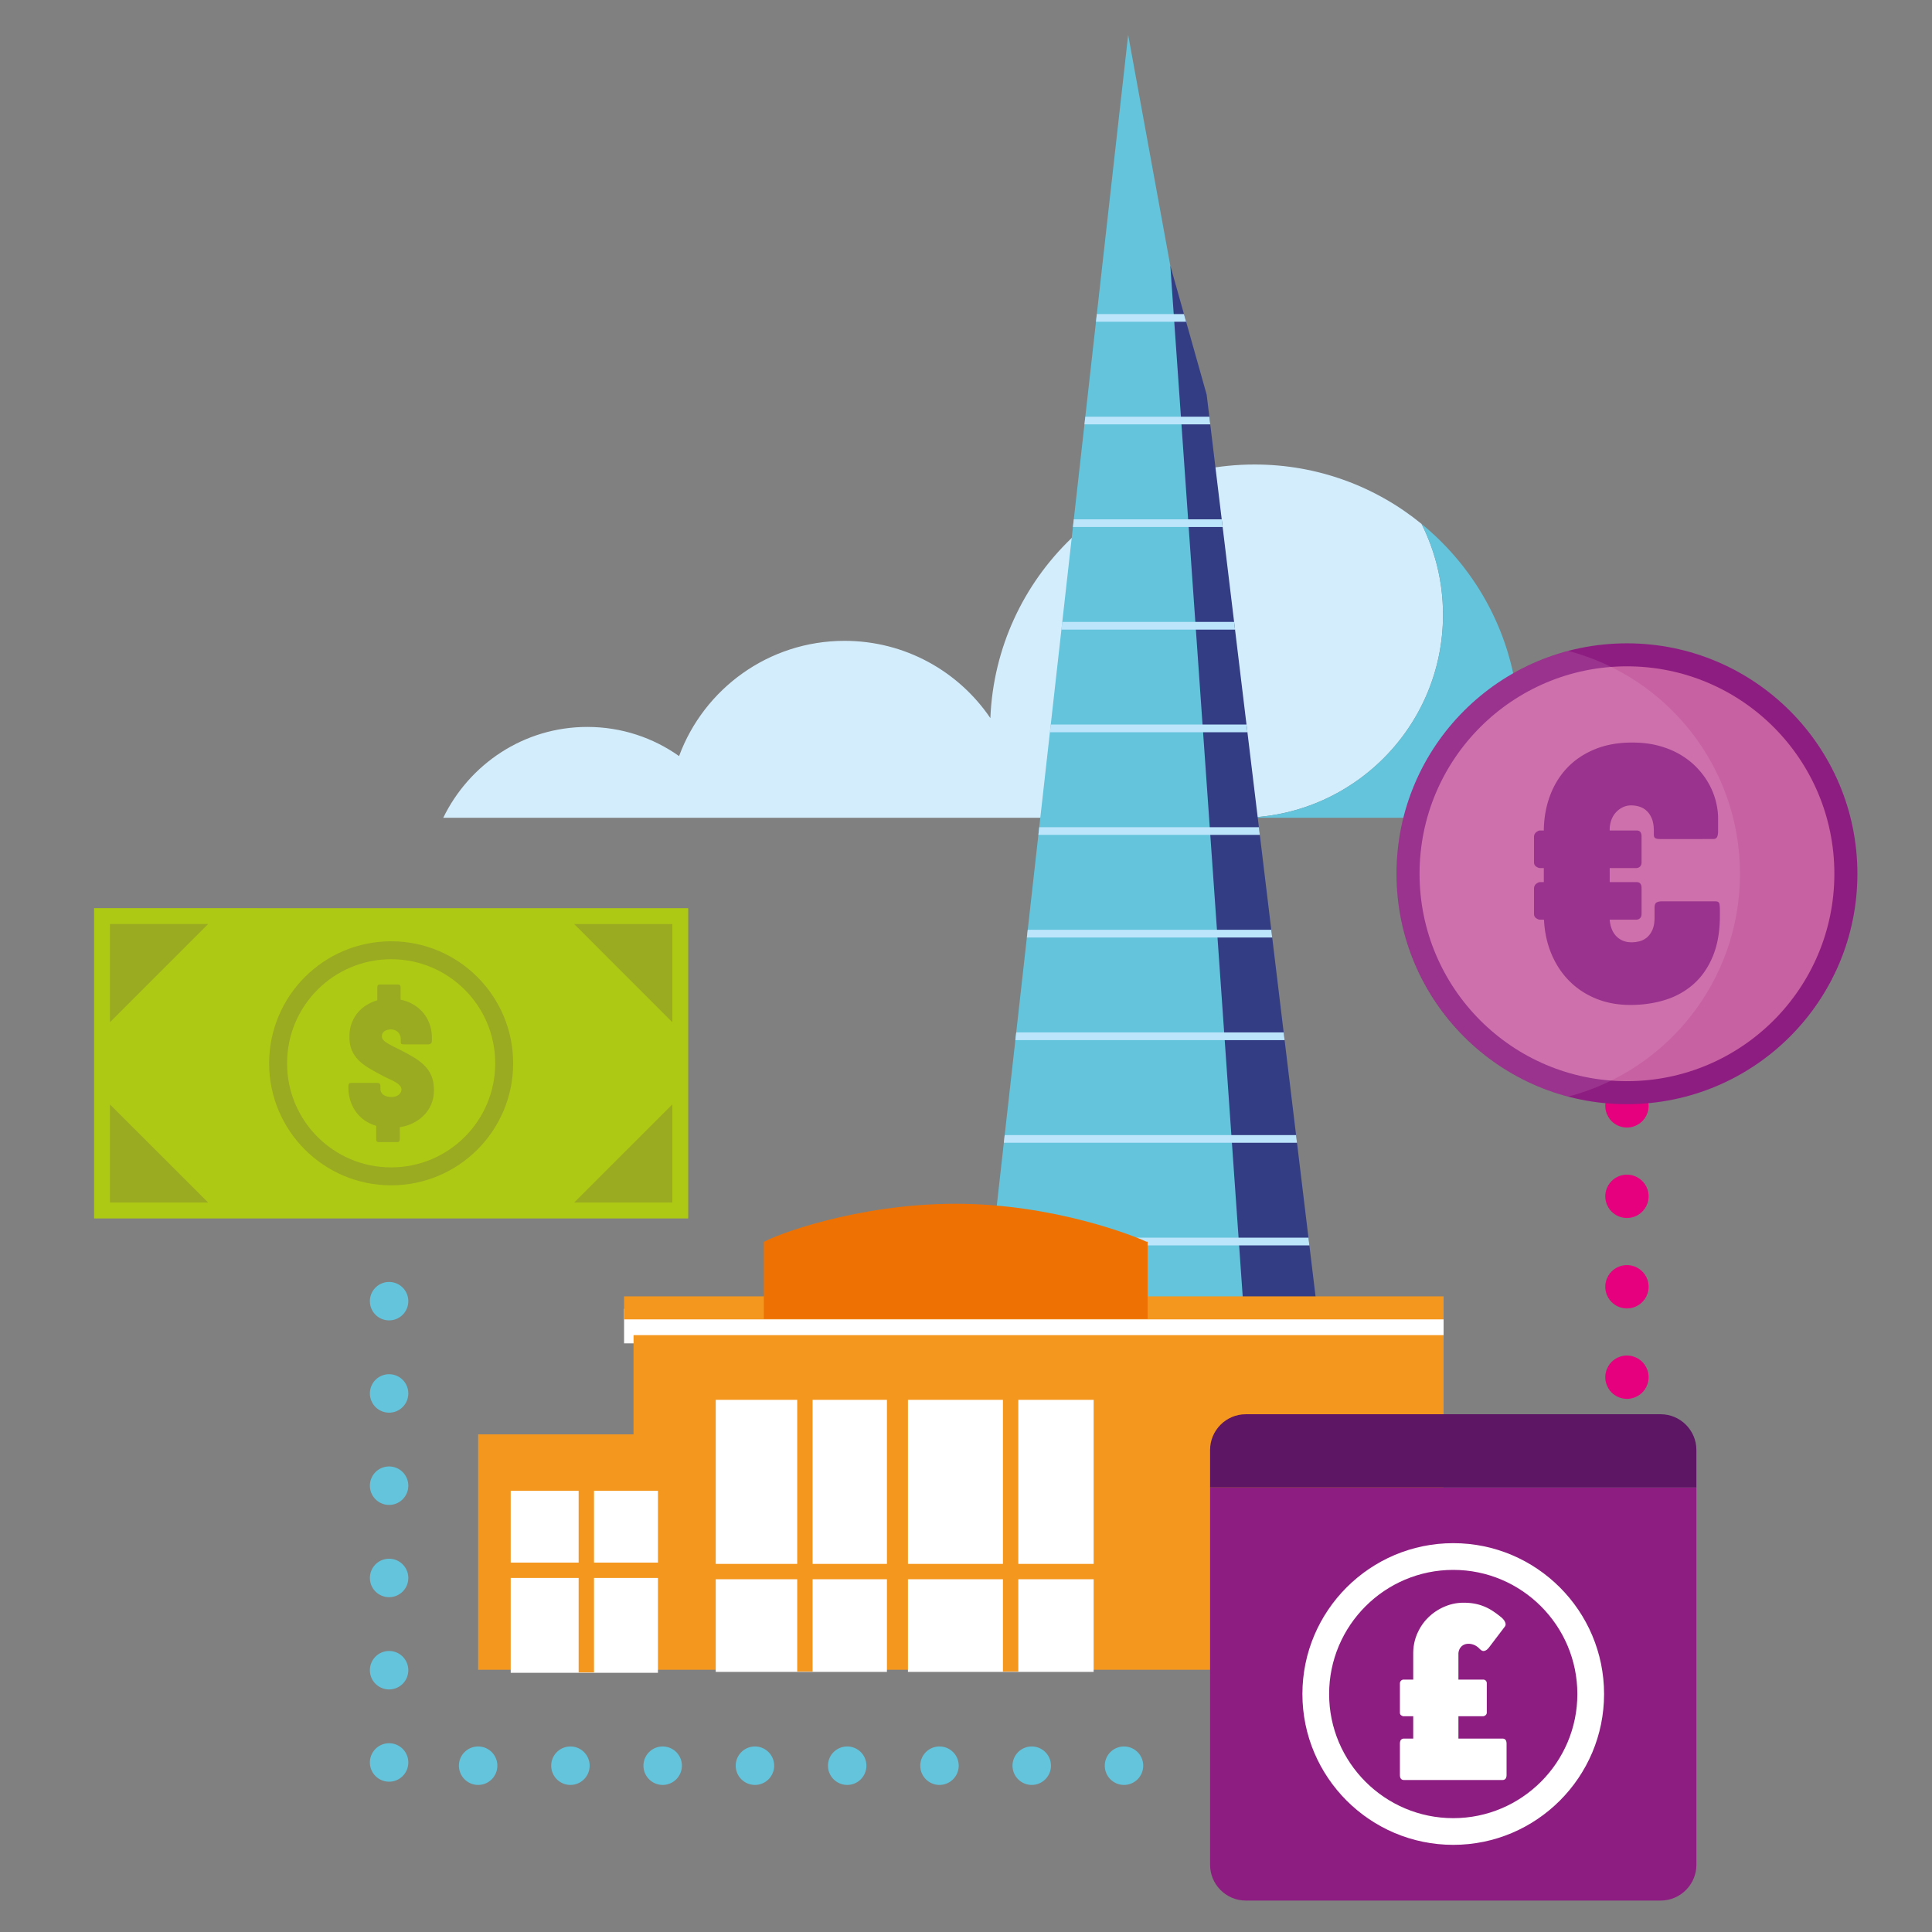 <svg xmlns="http://www.w3.org/2000/svg" xmlns:xlink="http://www.w3.org/1999/xlink" width="1000" height="1000"><rect width="100%" height="100%" fill="#808080" stroke="none"/><switch><g><path d="M735.787 271.169c-23.521-19.222-53.636-30.742-86.408-30.742-73.727 0-133.811 58.282-136.767 131.266-16.392-24.154-44.088-39.99-75.479-39.99-39.287 0-72.784 24.829-85.643 59.645-13.423-9.49-29.768-15.09-47.491-15.09-32.907 0-61.079 19.29-74.571 47.014h116.458v.007h295.931c58.033 0 105.081-47.048 105.081-105.085 0-16.896-3.988-32.865-11.111-47.025z" fill="#d4edfc"/><path d="M746.906 318.193c0-16.912-4.014-32.854-11.099-47 30.647 24.999 50.288 63.003 50.462 105.617a74.882 74.882 0 0 1 42.694-13.295c36.277-.017 66.56 25.625 73.724 59.767h-260.87c58.024-.001 105.089-47.049 105.089-105.089" fill="#63c4dc"/><path fill-rule="evenodd" clip-rule="evenodd" fill="#63c4dc" d="M622.216 248.418l-16.467-110.929-21.811-119.48v-.014.012l-.002-.012-.004.06-94.821 844.972h167.59z"/><path fill-rule="evenodd" clip-rule="evenodd" fill="#333d84" d="M605.753 137.487l18.819 66.809 79.541 658.731h-47.408z"/><g fill="#bce4fa"><path d="M590.264 140.003h.002V185.1h-.002zM513.622 644.605H677.74v.005H513.622zM625.947 215.68h-64.192l-.446 3.982h65.119z"/><path d="M612.814 162.551h-45.098l-.446 3.982h46.665zM514.07 640.623l-.448 3.982H677.74l-.482-3.982zM670.846 587.509H520.029l-.446 3.981h151.743zM664.43 534.386H525.99l-.446 3.981h139.368zM658.016 481.264H531.953l-.448 3.982h126.991zM651.604 428.152H537.912l-.447 3.983h114.619zM645.188 375.027H543.873l-.445 3.983H645.67zM638.773 321.906h-88.938l-.446 3.982h89.865zM632.361 268.791h-76.565l-.448 3.982h77.494z"/></g><path fill="#fff" d="M323.023 677.444h424.182v17.873H323.023z"/><linearGradient id="a" gradientUnits="userSpaceOnUse" x1="247.491" y1="777.674" x2="747.205" y2="777.674"><stop offset="0" stop-color="#f4971f"/><stop offset=".09" stop-color="#f4971f"/><stop offset="1" stop-color="#f4971f"/></linearGradient><path fill="url(#a)" d="M327.918 691.073v51.34h-80.427v121.861H747.205V691.073z"/><defs><path id="b" d="M323.023 670.976h424.182v11.922H323.023z"/></defs><clipPath id="c"><use xlink:href="#b" overflow="visible"/></clipPath><linearGradient id="d" gradientUnits="userSpaceOnUse" x1="203.951" y1="919.293" x2="209.19" y2="919.293" gradientTransform="matrix(80.971 0 0 -80.971 -16191.063 75113.063)"><stop offset="0" stop-color="#f4971f"/><stop offset=".09" stop-color="#f4971f"/><stop offset="1" stop-color="#f4971f"/></linearGradient><path clip-path="url(#c)" fill="url(#d)" d="M323.023 670.976h424.182v11.922H323.023z"/><path fill="#fff" d="M469.948 724.561h96.112v140.811h-96.112zM370.466 724.561h88.605v140.811h-88.605z"/><path d="M395.714 642.707c4.156-2.794 46.854-19.635 98.964-19.635 51.18 0 93.296 17.045 98.712 19.635h.603v39.956H395.354v-39.956h.36z" fill="#ee7203"/><defs><path id="e" d="M363.163 809.463h245.405v7.95H363.163z"/></defs><clipPath id="f"><use xlink:href="#e" overflow="visible"/></clipPath><linearGradient id="g" gradientUnits="userSpaceOnUse" x1="204.613" y1="915.691" x2="209.852" y2="915.691" gradientTransform="matrix(46.846 0 0 -46.846 -9221.688 43709.594)"><stop offset="0" stop-color="#f4971f"/><stop offset=".09" stop-color="#f4971f"/><stop offset="1" stop-color="#f4971f"/></linearGradient><path clip-path="url(#f)" fill="url(#g)" d="M363.163 809.463h245.405v7.95H363.163z"/><defs><path id="h" d="M412.63 723.238h7.964v141.938h-7.964z"/></defs><clipPath id="i"><use xlink:href="#h" overflow="visible"/></clipPath><linearGradient id="j" gradientUnits="userSpaceOnUse" x1="249.149" y1="767.719" x2="254.391" y2="767.719" gradientTransform="matrix(1.52 0 0 -1.52 34.048 1960.756)"><stop offset="0" stop-color="#f4971f"/><stop offset=".09" stop-color="#f4971f"/><stop offset="1" stop-color="#f4971f"/></linearGradient><path clip-path="url(#i)" fill="url(#j)" d="M412.63 723.238h7.964v141.938h-7.964z"/><path fill="#fff" d="M264.344 771.646h76.208v94.194h-76.208z"/><defs><path id="k" d="M257.049 808.799h99.482v7.95h-99.482z"/></defs><clipPath id="l"><use xlink:href="#k" overflow="visible"/></clipPath><linearGradient id="m" gradientUnits="userSpaceOnUse" x1="200.985" y1="907.945" x2="206.224" y2="907.945" gradientTransform="matrix(18.99 0 0 -18.99 -3559.703 18054.86)"><stop offset="0" stop-color="#f4971f"/><stop offset=".09" stop-color="#f4971f"/><stop offset="1" stop-color="#f4971f"/></linearGradient><path clip-path="url(#l)" fill="url(#m)" d="M257.049 808.799h99.482v7.95h-99.482z"/><defs><path id="n" d="M299.5 770.328h7.959v95.309H299.5z"/></defs><clipPath id="o"><use xlink:href="#n" overflow="visible"/></clipPath><linearGradient id="p" gradientUnits="userSpaceOnUse" x1="188.911" y1="755.061" x2="194.148" y2="755.061" gradientTransform="matrix(1.52 0 0 -1.52 12.452 1965.297)"><stop offset="0" stop-color="#f4971f"/><stop offset=".09" stop-color="#f4971f"/><stop offset="1" stop-color="#f4971f"/></linearGradient><path clip-path="url(#o)" fill="url(#p)" d="M299.502 770.328h7.957v95.309h-7.957z"/><defs><path id="q" d="M519.111 723.238h7.961v141.938h-7.961z"/></defs><clipPath id="r"><use xlink:href="#q" overflow="visible"/></clipPath><linearGradient id="s" gradientUnits="userSpaceOnUse" x1="305.85" y1="767.719" x2="311.089" y2="767.719" gradientTransform="matrix(1.52 0 0 -1.52 54.373 1960.756)"><stop offset="0" stop-color="#f4971f"/><stop offset=".09" stop-color="#f4971f"/><stop offset="1" stop-color="#f4971f"/></linearGradient><path clip-path="url(#r)" fill="url(#s)" d="M519.111 723.238h7.961v141.938h-7.961z"/><path d="M571.827 913.916a9.936 9.936 0 0 1 9.941-9.941c5.495 0 9.959 4.447 9.959 9.941 0 5.493-4.464 9.959-9.959 9.959-5.494 0-9.941-4.466-9.941-9.959zm-47.751 0a9.936 9.936 0 0 1 9.941-9.941c5.494 0 9.958 4.447 9.958 9.941 0 5.493-4.464 9.959-9.958 9.959s-9.941-4.466-9.941-9.959zm-47.752 0a9.937 9.937 0 0 1 9.941-9.941c5.493 0 9.959 4.447 9.959 9.941 0 5.493-4.466 9.959-9.959 9.959-5.492 0-9.941-4.466-9.941-9.959zm-47.77 0c0-5.494 4.466-9.941 9.96-9.941a9.935 9.935 0 0 1 9.94 9.941c0 5.493-4.445 9.959-9.94 9.959-5.494 0-9.96-4.466-9.96-9.959zm-47.749 0c0-5.494 4.464-9.941 9.957-9.941a9.938 9.938 0 0 1 9.943 9.941c0 5.493-4.449 9.959-9.943 9.959-5.493 0-9.957-4.466-9.957-9.959zm-47.754 0a9.938 9.938 0 0 1 9.943-9.941c5.493 0 9.957 4.447 9.957 9.941 0 5.493-4.464 9.959-9.957 9.959-5.494 0-9.943-4.466-9.943-9.959zm-47.75 0a9.935 9.935 0 0 1 9.94-9.941c5.494 0 9.958 4.447 9.958 9.941 0 5.493-4.464 9.959-9.958 9.959s-9.94-4.466-9.94-9.959zm-47.77 0c0-5.494 4.466-9.941 9.958-9.941a9.937 9.937 0 0 1 9.941 9.941c0 5.493-4.448 9.959-9.941 9.959-5.492 0-9.958-4.466-9.958-9.959zm-46.077-1.657c0-5.494 4.447-9.958 9.94-9.958 5.494 0 9.943 4.464 9.943 9.958a9.939 9.939 0 0 1-9.943 9.941 9.937 9.937 0 0 1-9.94-9.941zm0-47.751c0-5.495 4.447-9.959 9.94-9.959 5.494 0 9.943 4.464 9.943 9.959 0 5.492-4.449 9.939-9.943 9.939a9.936 9.936 0 0 1-9.94-9.939zm0-47.752c0-5.494 4.447-9.958 9.94-9.958 5.494 0 9.943 4.464 9.943 9.958 0 5.493-4.449 9.939-9.943 9.939a9.935 9.935 0 0 1-9.94-9.939zm0-47.771a9.937 9.937 0 0 1 9.94-9.941 9.94 9.94 0 0 1 9.943 9.941c0 5.495-4.449 9.959-9.943 9.959-5.493 0-9.94-4.464-9.94-9.959zm0-47.751a9.936 9.936 0 0 1 9.94-9.941 9.938 9.938 0 0 1 9.943 9.941c0 5.494-4.449 9.958-9.943 9.958-5.493 0-9.94-4.463-9.94-9.958zm0-47.752a9.936 9.936 0 0 1 9.94-9.941 9.938 9.938 0 0 1 9.943 9.941 9.938 9.938 0 0 1-9.943 9.941 9.935 9.935 0 0 1-9.94-9.941z" fill="#63c4dc"/><path d="M842.119 583.613a11.337 11.337 0 0 1-7.935-3.28c-2.076-2.091-3.28-4.986-3.28-7.935s1.204-5.825 3.28-7.918a11.254 11.254 0 0 1 7.935-3.278c2.946 0 5.825 1.185 7.918 3.278a11.247 11.247 0 0 1 3.278 7.918c0 2.965-1.185 5.844-3.278 7.935-2.093 2.075-4.972 3.28-7.918 3.28zM830.904 666.018c0-6.174 5.023-11.196 11.215-11.196 6.174 0 11.196 5.022 11.196 11.196 0 6.191-5.022 11.216-11.196 11.216-6.191-.001-11.215-5.025-11.215-11.216zm0-46.81c0-6.191 5.023-11.196 11.215-11.196 6.174 0 11.196 5.005 11.196 11.196s-5.022 11.214-11.196 11.214c-6.191 0-11.215-5.023-11.215-11.214zM842.119 724.043a11.366 11.366 0 0 1-7.935-3.279c-2.076-2.093-3.28-4.988-3.28-7.937 0-2.946 1.204-5.824 3.28-7.918a11.266 11.266 0 0 1 7.935-3.278c2.946 0 5.825 1.188 7.918 3.278a11.253 11.253 0 0 1 3.278 7.918c0 2.966-1.185 5.844-3.278 7.937-2.093 2.075-4.972 3.279-7.918 3.279z" fill="#e6007e"/><path d="M626.339 769.898v195.343c0 10.161 8.325 18.489 18.493 18.489h214.744c10.161 0 18.477-8.328 18.477-18.489V769.898H626.339z" fill="#8e1d81"/><path d="M859.576 732.01H644.832c-10.172 0-18.49 8.318-18.49 18.477v19.412h251.707v-19.412c0-10.159-8.315-18.477-18.473-18.477" fill="#5c1663"/><path d="M961.385 452.263c0 65.861-53.411 119.262-119.286 119.262-65.854 0-119.259-53.4-119.259-119.262 0-65.882 53.404-119.276 119.259-119.276 65.875 0 119.286 53.394 119.286 119.276" fill="#8e1d81"/><path d="M949.463 452.263c0 59.273-48.066 107.35-107.36 107.35-59.287 0-107.344-48.076-107.344-107.35 0-59.308 48.057-107.371 107.344-107.371 59.293 0 107.36 48.063 107.36 107.371" fill="#c861a2"/><path d="M794.008 433.269c0-1.104.382-1.948 1.152-2.534.763-.583 1.393-.875 1.89-.875h2.027c.058-6.383 1.124-12.361 3.175-17.92 2.064-5.559 5.024-10.383 8.891-14.467 3.876-4.087 8.635-7.293 14.285-9.633 5.655-2.333 12.106-3.499 19.352-3.499 5.103 0 9.739.565 13.922 1.703 4.173 1.138 7.902 2.688 11.187 4.657 3.29 1.965 6.162 4.254 8.625 6.863 2.456 2.613 4.479 5.372 6.076 8.291 1.598 2.919 2.78 5.914 3.55 8.986.767 3.069 1.151 6.019 1.151 8.843v6.547c0 1.226-.171 2.214-.504 2.946-.341.736-1.029 1.104-2.075 1.104H859.25c-1.043 0-1.84-.136-2.395-.412-.556-.276-.828-.933-.828-1.979v-1.75c0-2.644-.354-4.81-1.06-6.496-.712-1.686-1.635-3.042-2.77-4.057a9.631 9.631 0 0 0-3.777-2.119 14.795 14.795 0 0 0-4.102-.6c-1.655 0-3.178.354-4.558 1.06a11.574 11.574 0 0 0-3.546 2.766c-.991 1.138-1.74 2.456-2.258 3.958a13.884 13.884 0 0 0-.78 4.66v.548h14.003c1.652 0 2.487 1.049 2.487 3.134v13.268c0 1.049-.279 1.819-.835 2.306-.548.494-1.229.739-2.023.739h-13.632v7.283h14.003c1.652 0 2.487 1.042 2.487 3.134v13.268c0 1.042-.279 1.812-.835 2.299-.548.494-1.229.743-2.023.743h-13.632c.115 1.594.439 3.113.964 4.561.521 1.444 1.257 2.681 2.211 3.727a10.235 10.235 0 0 0 3.45 2.486c1.353.613 2.957.93 4.793.93 1.107 0 2.347-.153 3.736-.46 1.383-.306 2.671-.933 3.866-1.843 1.199-.919 2.194-2.231 2.994-3.927.801-1.689 1.203-3.88 1.203-6.584v-5.069c0-1.41.337-2.316 1.015-2.715.671-.398 1.561-.603 2.667-.603h27.833c1.227 0 1.918.449 2.068 1.335.16.893.231 2.02.231 3.366v2.766c0 8.056-1.196 14.981-3.591 20.823-2.397 5.846-5.682 10.631-9.861 14.378-4.176 3.744-9.077 6.517-14.701 8.298-5.613 1.769-11.684 2.66-18.193 2.66-6.517 0-12.457-1.106-17.832-3.304-5.375-2.211-10.001-5.29-13.867-9.221-3.869-3.928-6.925-8.584-9.173-13.956-2.242-5.382-3.516-11.265-3.825-17.648h-2.116c-.497 0-1.127-.249-1.89-.743-.771-.487-1.152-1.257-1.152-2.299v-12.999c0-1.104.382-1.948 1.152-2.527.763-.586 1.393-.875 1.89-.875h2.027v-7.283h-2.027c-.497 0-1.127-.245-1.89-.739-.771-.487-1.152-1.257-1.152-2.306v-12.994z" fill="#8e1d81"/><path d="M811.725 336.907c-51.146 13.438-88.885 59.979-88.885 115.355 0 55.362 37.739 101.907 88.885 115.341 51.159-13.434 88.892-59.979 88.892-115.341-.001-55.376-37.733-101.917-88.892-115.355" opacity=".1" fill="#fff"/><path d="M752.22 954.889c-43.083 0-78.097-35.033-78.097-78.059 0-43.076 35.014-78.09 78.097-78.09 43.035 0 78.046 35.014 78.046 78.09 0 43.025-35.011 78.059-78.046 78.059m0-142.316c-35.443 0-64.268 28.824-64.268 64.257 0 35.412 28.824 64.246 64.268 64.246 35.392 0 64.22-28.834 64.22-64.246-.001-35.433-28.829-64.257-64.22-64.257" fill="#fff"/><path d="M777.651 899.891h-22.769V888.32h12.713c.422 0 .852-.163 1.298-.511.439-.327.664-.797.664-1.383v-15.183c0-.582-.188-1.056-.572-1.393-.382-.338-.8-.501-1.267-.501h-12.836v-13.414c0-.542.106-1.124.313-1.737a5.006 5.006 0 0 1 .958-1.669 4.48 4.48 0 0 1 1.638-1.236c.675-.32 1.472-.474 2.405-.474.886 0 1.829.194 2.813.596.995.398 1.925 1.063 2.811 1.993.3.296.613.552.953.79.338.235.709.348 1.107.348s.841-.133 1.325-.409c.483-.279 1.001-.77 1.557-1.485l8.213-10.814c.3-.511.388-1.002.289-1.485a4.451 4.451 0 0 0-.572-1.4 6.381 6.381 0 0 0-.916-1.164c-.334-.331-.59-.576-.76-.699-1.479-1.216-2.943-2.312-4.395-3.253a26.492 26.492 0 0 0-4.523-2.374 25.142 25.142 0 0 0-4.901-1.42c-1.707-.317-3.566-.48-5.597-.48-3.413 0-6.693.664-9.831 2.003a27.083 27.083 0 0 0-8.349 5.494c-2.429 2.344-4.354 5.116-5.787 8.349-1.435 3.227-2.149 6.725-2.149 10.468v13.476h-5.001c-.459 0-.896.184-1.294.562-.402.381-.6.861-.6 1.454v15.06c0 .678.245 1.158.726 1.454.487.296.835.439 1.049.439h5.12v11.571h-4.745c-1.431 0-2.149.893-2.149 2.66v16.126c0 1.771.719 2.649 2.149 2.649h50.911c1.431 0 2.146-.878 2.146-2.649v-16.126c.001-1.77-.714-2.662-2.145-2.662" fill="#fff"/><path fill-rule="evenodd" clip-rule="evenodd" fill="#aec914" d="M356.221 630.662H48.699V470.064l307.522.01z"/><path fill="#9aab21" d="M56.915 529.092V478.28h50.821zM56.915 571.627v50.799h50.821zM348.005 529.103V478.29h-50.833zM348.005 571.627v50.809h-50.833zM265.607 550.364c0 34.881-28.267 63.16-63.143 63.16-34.883 0-63.155-28.279-63.155-63.16 0-34.87 28.272-63.16 63.155-63.16 34.876.001 63.143 28.29 63.143 63.16"/><path d="M256.327 550.364c0 29.765-24.118 53.871-53.861 53.871-29.764 0-53.877-24.106-53.877-53.871 0-29.754 24.113-53.871 53.877-53.871 29.743.001 53.861 24.117 53.861 53.871" fill="#aec914"/><path d="M180.315 562.314c0-.553.101-.981.3-1.318.194-.338.661-.501 1.381-.501h12.716c.785 0 1.351.112 1.681.316.333.215.504.664.504 1.359v1.321c0 .818.177 1.502.545 2.064a4.116 4.116 0 0 0 1.383 1.342 6.105 6.105 0 0 0 1.891.705c.691.133 1.355.205 1.989.205.759 0 1.451-.112 2.071-.327a5.033 5.033 0 0 0 1.613-.858 3.858 3.858 0 0 0 1.047-1.25c.242-.46.361-.951.361-1.431 0-.746-.293-1.444-.864-2.058-.576-.623-1.34-1.216-2.294-1.781a37.96 37.96 0 0 0-3.291-1.676 57.202 57.202 0 0 1-3.818-1.895 141.856 141.856 0 0 1-6.743-3.784c-2.049-1.229-3.803-2.579-5.27-4.074a15.872 15.872 0 0 1-3.432-5.126c-.811-1.932-1.226-4.255-1.226-6.945 0-2.568.395-4.912 1.178-6.99.787-2.095 1.85-3.928 3.185-5.505a18.55 18.55 0 0 1 4.605-3.948 22.218 22.218 0 0 1 5.474-2.404v-6.632c0-1.032.398-1.543 1.184-1.543h9.628c.819 0 1.228.511 1.228 1.543v6.315c2.604.541 4.914 1.43 6.923 2.67 2.014 1.247 3.71 2.742 5.089 4.479a18.858 18.858 0 0 1 3.137 5.866c.712 2.155 1.062 4.438 1.062 6.833v1.178c0 .665-.099 1.145-.291 1.431-.199.286-.615.501-1.249.654h-12.678c-.603 0-1.073-.051-1.408-.163-.329-.093-.493-.48-.493-1.145v-1.24c0-.93-.164-1.737-.482-2.405-.32-.664-.729-1.195-1.221-1.604a4.878 4.878 0 0 0-1.666-.89 6.254 6.254 0 0 0-1.771-.269c-.48 0-.995.061-1.544.177a5.303 5.303 0 0 0-1.497.593 3.462 3.462 0 0 0-1.138 1.094c-.3.449-.446 1.025-.446 1.72 0 .511.131.991.41 1.431.266.439.7.893 1.315 1.342.602.46 1.388.951 2.361 1.472a82.707 82.707 0 0 0 3.583 1.843c3.185 1.577 5.968 3.069 8.362 4.473 2.39 1.41 4.394 2.937 6.014 4.562 1.625 1.638 2.839 3.471 3.662 5.504.817 2.027 1.221 4.463 1.221 7.317 0 2.507-.431 4.83-1.29 6.969a18.096 18.096 0 0 1-3.658 5.699c-1.576 1.666-3.44 3.049-5.614 4.152-2.165 1.107-4.534 1.863-7.104 2.252v6.127c0 1.057-.41 1.598-1.225 1.598h-9.677c-.88 0-1.32-.541-1.32-1.598v-6.854c-2.39-.694-4.484-1.72-6.286-3.038-1.802-1.342-3.301-2.885-4.5-4.636a20.118 20.118 0 0 1-2.7-5.801 23.353 23.353 0 0 1-.911-6.51v-.407z" fill="#9aab21"/></g></switch></svg>